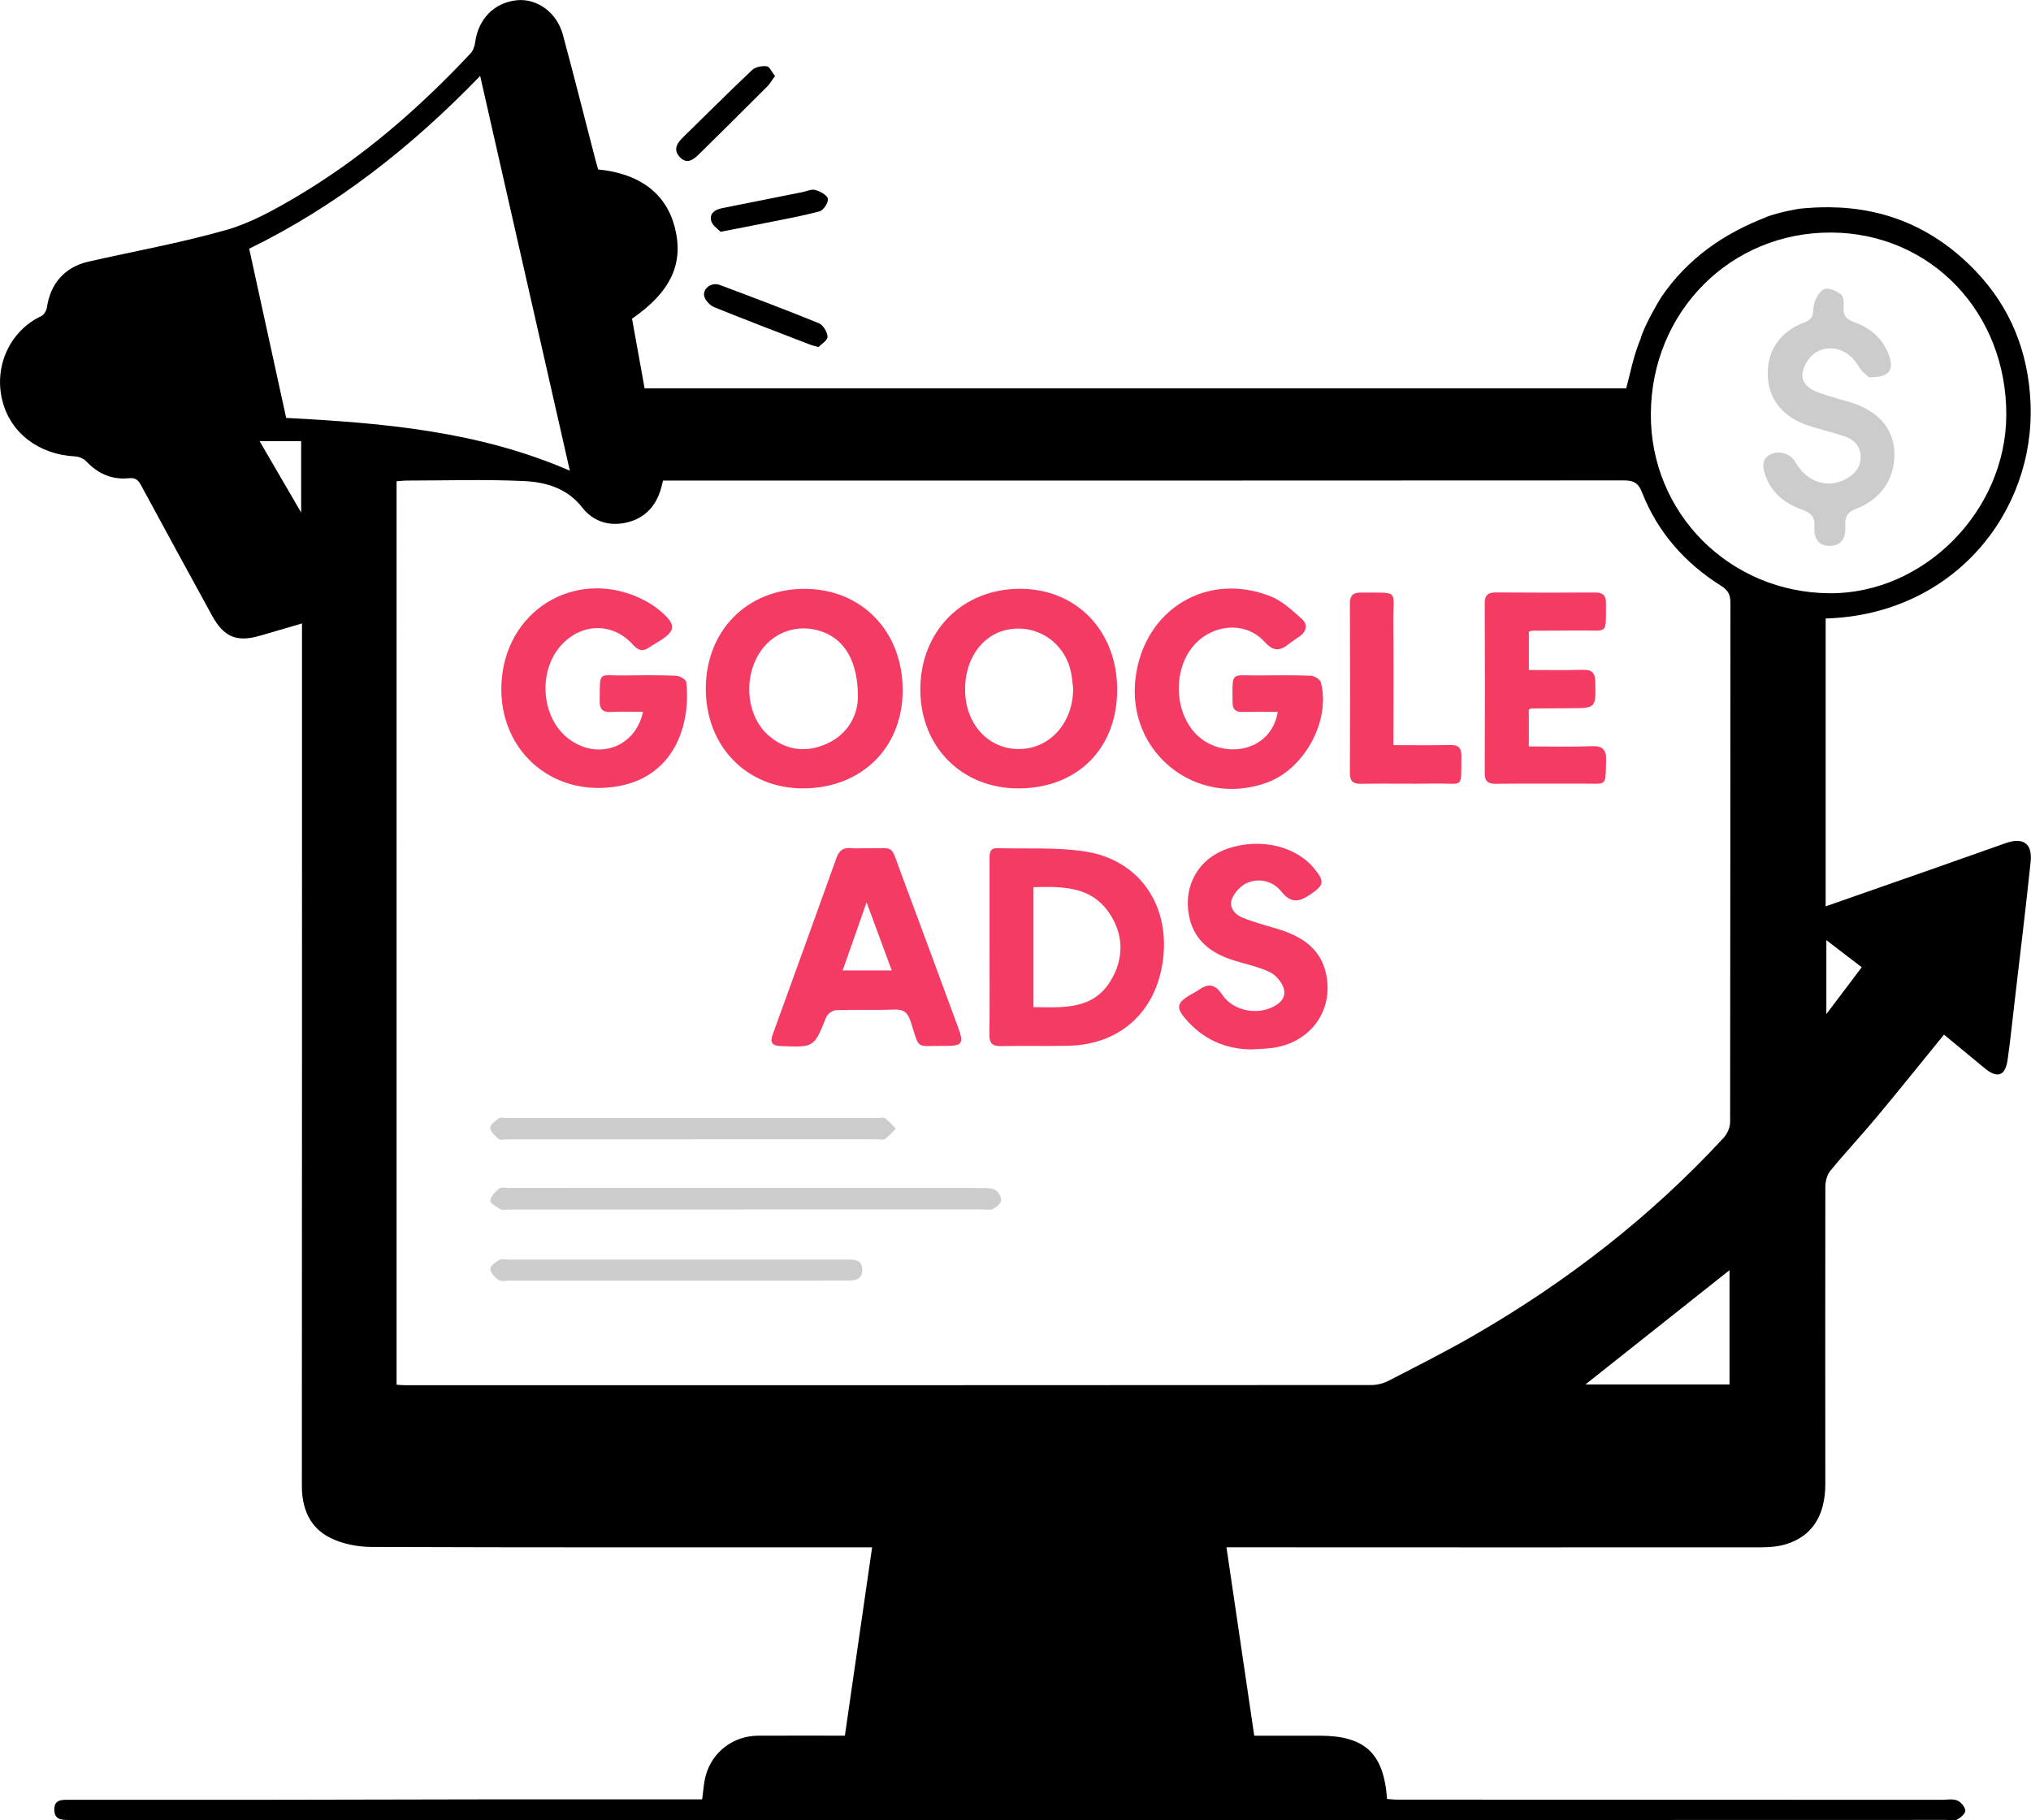 <?xml version="1.0" encoding="UTF-8"?>
<svg id="Livello_2" data-name="Livello 2" xmlns="http://www.w3.org/2000/svg" viewBox="0 0 642.01 575.35">
  <defs>
    <style>
      .cls-1 {
        fill: #000;
      }

      .cls-1, .cls-2, .cls-3 {
        stroke-width: 0px;
      }

      .cls-2 {
        fill: #ccc;
      }

      .cls-2, .cls-3 {
        isolation: isolate;
      }

      .cls-3 {
        fill: #f43b64;
      }
    </style>
  </defs>
  <g id="Livello_1-2" data-name="Livello 1">
    <g>
      <path class="cls-1" d="M93.86,569.71c-.28-.03-.54-.06-.75-.08l.75.08Z"/>
      <path class="cls-1" d="M558.49,68.57c-13.67,5.23-24.99,13.15-33.27,25.22-.63.92-5.53,9.21-6.59,13.19-.21.78,0,0-.32.81-2.12,5.44-2.85,9.68-4.25,14.94H203.76c-1.35-7.49-2.67-14.79-3.97-21.99,12.37-8.58,16.49-17.56,13.46-29.09-2.77-10.54-11.11-16.83-24.17-18.09-.28-.99-.6-2.05-.88-3.12-3.42-13.18-6.74-26.4-10.29-39.54-1.9-7.01-8.24-11.5-14.6-10.82-7.06.75-12.1,5.9-13.08,13.15-.17,1.26-.63,2.72-1.46,3.61-16.43,17.54-34.46,33.21-55.22,45.44-7,4.12-14.35,8.22-22.09,10.42-14.3,4.07-29.01,6.7-43.54,10-7.41,1.69-11.99,6.93-13.08,14.42-.15,1.01-.92,2.38-1.78,2.78-9.67,4.5-15.11,15.59-12.32,26.73,2.57,10.25,11.59,17.05,22.97,17.62,1.21.06,2.69.65,3.5,1.51,3.72,3.96,8.19,5.94,13.57,5.38,2.24-.23,3.02.76,3.94,2.48,7.38,13.68,14.84,27.31,22.31,40.95,3.76,6.87,7.87,8.52,15.34,6.3,4.27-1.27,8.55-2.49,13.09-3.82,0,2.06,0,3.57,0,5.08,0,89.17.01,178.33-.04,267.5,0,7.19,2.52,13.19,8.89,16.39,3.88,1.95,8.68,2.89,13.06,2.91,51.17.19,102.34.12,153.5.12h4.81c-2.91,20.1-5.75,39.77-8.61,59.53-9.45,0-18.43-.04-27.41.01-7.81.04-14.5,5.06-16.57,12.59-.65,2.37-.76,4.9-1.14,7.54h-68.79l-68.69.13c-21.34,0-41.96,0-62.59,0-2.36,0-4.85-.13-4.71,3.3.12,3.04,2.33,3.08,4.62,3.08,20.14.01,40.27.1,60.41.1,177.7-.03,355.39-.08,533.09-.12,1.14,0,2.48.37,3.37-.11,1.12-.6,2.68-1.96,2.59-2.85-.11-1.18-1.43-2.74-2.6-3.2-1.43-.57-3.24-.19-4.89-.19-57.37-.02-114.75-.03-172.12-.06-1.08,0-2.16-.14-3.19-.21-1.03-14.49-7.01-20-21.37-20h-20.61c-2.95-19.99-5.85-39.65-8.78-59.55,1.74,0,2.74,0,3.75,0,54.97.02,109.94.05,164.9.01,2.75,0,5.63-.18,8.23-.98,8.29-2.55,12.43-9.08,12.42-19.09,0-31.28-.06-62.57.01-93.85,0-1.72.53-3.81,1.58-5.09,4.73-5.77,9.85-11.22,14.64-16.96,7.11-8.53,14.06-17.2,21.29-26.07,4.42,3.65,8.69,7.19,12.97,10.7,3.95,3.23,6.43,2.33,7.14-2.77.91-6.51,1.59-13.05,2.35-19.58,1.67-14.32,3.43-28.62,4.92-42.96.61-5.84-2.36-7.86-7.94-5.9-7.74,2.72-15.47,5.47-23.2,8.19-11.14,3.91-22.29,7.8-33.65,11.77v-90.98c40.35-1.18,66.2-33.48,64.76-68.05-.66-16.01-6.24-30.16-17.36-41.78-12.93-13.49-28.48-20.07-46.52-20.15.87.13,1.74.28,2.62.46-.88-.18-1.75-.33-2.62-.46-1.49,0-3,.03-4.53.1-1.31.07-2.36.15-2.89.2-.68.06-1.75.17-1.75.17,0,0-6.22.99-10.36,2.57ZM93.11,569.63c.21.02.46.05.75.08l-.75-.08ZM95.2,162c-4.51-7.75-8.61-14.8-13.14-22.57h13.14v22.57ZM90.46,132.09c-3.9-17.83-7.75-35.44-11.69-53.48,27.66-13.5,51.44-32.29,73.01-54.61,9.44,41.56,18.81,82.78,28.35,124.77-28.94-12.54-58.97-15.07-89.67-16.68ZM546.71,437.58h-45.55c15.15-12.01,30.33-24.05,45.55-36.12v36.12ZM546.89,354.72c0,1.65-.9,3.66-2.04,4.9-23.11,25.02-49.74,45.63-79.2,62.6-8.75,5.04-17.78,9.58-26.75,14.21-1.61.83-3.59,1.33-5.4,1.33-101.84.07-203.67.06-305.51.06-.75,0-1.5-.09-2.63-.16V152.11c1.11-.08,2.2-.22,3.28-.22,12.29-.01,24.59-.41,36.85.15,6.96.32,13.74,2.19,18.53,8.34,3.35,4.3,8.17,5.96,13.57,4.88,5.5-1.11,9.21-4.5,11.04-9.84.37-1.07.6-2.18.96-3.53,1.29,0,2.53,0,3.78,0,99.94,0,199.87.02,299.81-.05,2.97,0,4.6.57,5.83,3.7,4.96,12.65,13.58,22.42,25.04,29.62,2.24,1.41,2.95,2.86,2.95,5.41-.06,54.72-.01,109.43-.1,164.15ZM521.84,130.83c.17-32.38,25.28-57.56,57.17-57.33,31.38.23,55.36,25.34,55.19,57.78-.16,30.3-26.06,56.4-55.8,56.23-31.65-.18-56.73-25.31-56.56-56.68ZM577.32,320.53v-23.38c3.71,2.84,7.31,5.61,11.18,8.57-3.67,4.86-7.14,9.45-11.18,14.8Z"/>
      <path class="cls-1" d="M258.73,109.7c-1.4-.4-2.01-.52-2.59-.75-10.1-3.9-20.22-7.75-30.26-11.81-1.33-.54-2.78-1.97-3.21-3.3-.79-2.48,2.17-4.78,4.82-3.79,10.49,3.93,20.98,7.88,31.36,12.12,1.34.55,2.68,2.76,2.74,4.26.04,1.13-1.97,2.33-2.85,3.28Z"/>
      <path class="cls-1" d="M244.97,24.04c-.97,1.33-1.58,2.43-2.43,3.28-7.16,7.16-14.35,14.3-21.57,21.41-1.81,1.79-3.91,3.34-6.16.83-2.1-2.35-.74-4.37,1.15-6.21,7.25-7.07,14.4-14.25,21.77-21.2,1.05-.99,3.14-1.39,4.64-1.2.92.12,1.64,1.87,2.61,3.09Z"/>
      <path class="cls-1" d="M227.78,73.26c-.8-.87-2.53-1.93-2.94-3.37-.68-2.37,1.1-3.63,3.35-4.08,8.5-1.7,17.01-3.4,25.51-5.1,1.35-.27,2.85-1.01,4.03-.66,1.54.45,3.74,1.59,3.96,2.75.22,1.18-1.38,3.66-2.6,3.99-5.81,1.56-11.77,2.6-17.68,3.8-4.19.85-8.38,1.65-13.63,2.67Z"/>
      <path class="cls-3" d="M312.8,299.16c0-9.24.01-18.48,0-27.72,0-1.77.05-3.43,2.45-3.36,9.21.26,18.56-.34,27.61,1.02,16.56,2.47,26.36,15.92,24.95,32.54-1.47,17.29-13.13,28.55-30.1,28.89-7.08.15-14.18-.05-21.26.11-2.86.07-3.74-.99-3.7-3.77.12-9.24.05-18.48.05-27.72h.02ZM326.68,318.32c9.35.1,18.74.92,24.36-8.26,4.41-7.2,4.19-14.95-.64-21.81-5.77-8.21-14.72-8.07-23.72-7.85v37.92Z"/>
      <path class="cls-3" d="M353.14,218c0,18.6-12.6,31.18-31.23,31.19-17.91.01-31.02-13.21-30.99-31.28.02-18.41,13.25-31.78,31.46-31.81,17.9-.03,30.77,13.32,30.76,31.89ZM339.24,217.67c-.16-1.3-.3-3.07-.62-4.81-1.81-9.76-10.94-15.88-20.48-13.77-8.11,1.79-13.44,9.85-13.06,19.74.41,10.63,7.85,18.23,17.55,17.91,9.39-.3,16.6-8.39,16.6-19.07Z"/>
      <path class="cls-3" d="M223.11,217.65c.02-18.32,13.06-31.51,31.15-31.53,18.1-.02,31.1,13.4,31.08,32.07-.02,18.19-13.08,31.01-31.58,30.99-17.75-.02-30.68-13.32-30.65-31.54ZM271.2,220.44c.04-11.31-4.14-18.14-11.09-20.71-7.85-2.91-16.11,0-20.35,7.16-4.96,8.38-3.49,19.89,3.34,25.71,5.47,4.65,11.79,5.33,18.1,2.54,7.28-3.22,9.92-9.63,9.99-14.7Z"/>
      <path class="cls-3" d="M403.92,225c-3.9,0-7.56-.05-11.23.02-2.07.04-3.08-.82-3.06-2.89,0-.25-.01-.51-.02-.76-.08-9.29-.29-7.84,7.57-7.89,5.69-.04,11.39-.12,17.08.09,1.15.04,3.01,1.12,3.26,2.06,3.19,12.1-5.14,27.42-17.05,31.73-22.36,8.1-44.48-9.59-41.51-33.18,2.73-21.64,22.7-33.74,42.85-25.63,3.59,1.45,6.67,4.4,9.66,7.03,1.9,1.67,1.68,3.85-.55,5.47-1.23.89-2.52,1.68-3.71,2.63-2.84,2.26-4.88,2.06-7.54-.88-5.97-6.61-16.75-5.62-22.67,1.63-6.51,7.96-5.64,21.73,1.86,28.34,8.24,7.26,22.91,4.93,25.05-7.76Z"/>
      <path class="cls-3" d="M203.25,224.99c-3.43,0-6.81-.14-10.17.04-2.71.14-3.55-.97-3.52-3.55.09-9.79-.49-7.87,7.78-7.99,5.44-.08,10.89-.13,16.32.08,1.16.04,3.17,1.16,3.26,1.96,1.52,13.35-3.66,29.71-21.35,32.93-21.55,3.92-38.96-12.19-36.94-34.04,2.11-22.84,24.9-35.26,45.24-24.59,1.99,1.04,3.89,2.38,5.56,3.89,4.23,3.81,4.03,5.65-.67,8.71-1.16.76-2.41,1.39-3.54,2.19-2.03,1.42-3.46,1.02-5.14-.85-6.17-6.86-15.54-6.99-22.07-.49-8.06,8.02-7.26,23.23,1.59,30.11,9.14,7.1,21.26,2.95,23.64-8.39Z"/>
      <path class="cls-3" d="M274,268.08c9.03.19,7.32-1.47,10.59,7.29,6.12,16.42,12.19,32.85,18.25,49.29,1.91,5.18,1.38,5.96-4.17,5.91-9.58-.09-7.8,1.53-10.83-7.77-.97-2.98-2.35-3.83-5.35-3.71-6.07.24-12.15-.03-18.22.19-1.09.04-2.69,1.19-3.1,2.21-3.86,9.59-3.8,9.56-14.29,9.14-2.82-.11-3.58-1.05-2.59-3.77,6.77-18.59,13.48-37.21,20.17-55.83.8-2.23,2.19-3.21,4.59-2.97,1.63.16,3.29.03,4.93.03ZM273.93,285.19c-2.75,7.83-5.13,14.63-7.56,21.53h15.52c-2.63-7.1-5.14-13.89-7.96-21.53Z"/>
      <path class="cls-3" d="M395.47,331.69c-8.35-.13-15.26-3.31-20.69-9.62-3.04-3.54-2.77-5.05,1.14-7.44.97-.59,2.02-1.07,2.94-1.72,3-2.11,5.17-2.01,7.45,1.43,3.05,4.6,9.41,6.29,14.59,4.52,2.81-.96,5.52-2.86,5.04-5.83-.35-2.16-2.48-4.79-4.52-5.77-3.93-1.89-8.39-2.64-12.55-4.09-6.73-2.34-11.67-6.46-13.05-13.89-1.78-9.57,3.18-18.05,12.39-21.11,10.32-3.44,21.58-.74,27.42,6.58,3.2,4.01,2.83,5.03-1.42,7.95-3.55,2.44-6.09,2.91-9.18-.93-2.59-3.21-6.78-4.36-10.71-2.76-2.03.82-4.07,3.01-4.88,5.07-1.04,2.63.81,4.97,3.38,5.99,3.26,1.3,6.66,2.27,10.05,3.24,7.8,2.23,14.46,5.87,16.32,14.54,2.5,11.73-5.17,21.95-17.28,23.4-2.13.25-4.29.3-6.43.45Z"/>
      <path class="cls-3" d="M483.28,199.67v12.09c5.85,0,11.52.11,17.17-.05,2.81-.08,3.76.98,3.82,3.74.19,8.37.28,8.37-8.01,8.4-4.05.02-8.1.04-12.15.07-.22,0-.44.17-.84.34v11.66c6.57,0,13.1.19,19.62-.07,3.58-.14,4.92.84,4.81,4.61-.24,8.37.33,7.19-7.09,7.22-9.24.04-18.48-.06-27.72.05-2.61.03-3.57-.8-3.56-3.48.09-17.85.09-35.69,0-53.54-.01-2.73,1.12-3.48,3.65-3.46,10.38.09,20.76.08,31.14.02,2.32-.01,3.55.69,3.53,3.22-.06,10.41.84,8.69-8.18,8.78-5.06.05-10.12.04-15.19.07-.23,0-.47.14-1.01.32Z"/>
      <path class="cls-2" d="M235.26,382.28c-24.81,0-49.61,0-74.42,0-.89,0-1.94.29-2.62-.09-1.27-.71-3.35-1.98-3.24-2.73.22-1.4,1.57-2.85,2.82-3.79.75-.56,2.2-.2,3.34-.2,49.86,0,99.73,0,149.59.02,1.35,0,2.96,0,3.99.68.95.63,1.88,2.28,1.73,3.31-.15,1.01-1.55,2.06-2.64,2.64-.8.42-1.98.13-2.99.13-25.18,0-50.37,0-75.55,0v.02Z"/>
      <path class="cls-3" d="M440.46,235.51c6.29,0,12.09.09,17.89-.04,2.59-.06,3.64.83,3.6,3.49-.17,10.69,1.05,8.54-8.52,8.7-7.71.13-15.42-.06-23.13.07-2.58.04-3.6-.72-3.59-3.43.08-17.82.08-35.65,0-53.47-.01-2.65,1.01-3.57,3.57-3.54,12.48.15,10.02-1.28,10.15,9.84.15,12.62.03,25.25.03,38.38Z"/>
      <path class="cls-2" d="M219.05,360.11c-19.61,0-39.22,0-58.84,0-.88,0-2.06.31-2.59-.14-1.13-.95-2.54-2.24-2.65-3.49-.08-.94,1.57-2.22,2.7-3,.6-.42,1.72-.11,2.6-.11,39.1,0,78.2-.01,117.29-.02.76,0,1.75-.3,2.23.07,1.25.95,2.28,2.19,3.39,3.31-1.14,1.11-2.16,2.39-3.45,3.27-.6.41-1.72.08-2.61.08-19.36,0-38.72,0-58.08,0v.03Z"/>
      <path class="cls-2" d="M213.95,398.12c17.97,0,35.94,0,53.91-.01,2.27,0,4.55,0,4.69,3.01.16,3.16-2.06,3.64-4.58,3.64-11.89,0-23.79.02-35.68.02-23.79,0-47.58,0-71.37,0-1.14,0-2.56.32-3.34-.23-1.17-.83-2.49-2.25-2.59-3.5-.07-.89,1.65-2.15,2.82-2.82.77-.44,1.98-.11,2.99-.11,17.72,0,35.43,0,53.15,0Z"/>
      <path class="cls-2" d="M590.79,119.27c-.6-.61-2.29-1.77-3.2-3.38-2.97-5.24-8.83-7.49-13.77-4.39-1.85,1.16-3.36,3.68-3.94,5.86-.76,2.87,1.2,5.09,3.84,6.25,2.18.95,4.52,1.56,6.8,2.28,1.92.6,3.91,1.03,5.8,1.72,8.18,3.02,12.39,8.39,12.52,15.8.13,7.67-4.2,14.37-11.85,17.29-2.93,1.12-3.88,2.48-3.68,5.49.27,4.17-1.49,6.24-4.74,6.34-3.33.1-5.29-1.91-5.02-6.05.21-3.18-1.08-4.34-3.84-5.35-5.39-1.97-9.79-5.28-11.71-11.05-.85-2.55-1.21-5.12,1.77-6.53,2.79-1.32,6.34-.05,7.76,2.47,3.62,6.49,10.47,8.65,16.36,5.15,2.66-1.58,4.42-3.76,4.26-7.06-.16-3.41-2.3-5.27-5.23-6.25-3.71-1.24-7.53-2.13-11.25-3.34-8.1-2.63-12.67-8.36-12.88-15.92-.21-7.71,3.84-13.87,11.75-16.76,3.3-1.21,2.31-3.53,2.88-5.72.47-1.82,1.76-4.13,3.29-4.76,1.34-.55,3.75.6,5.22,1.66.81.58.97,2.54.85,3.83-.25,2.73.76,4.07,3.38,4.99,5.24,1.84,9.16,5.29,11.03,10.7,1.57,4.53-.09,6.8-6.37,6.71Z"/>
    </g>
  </g>
</svg>